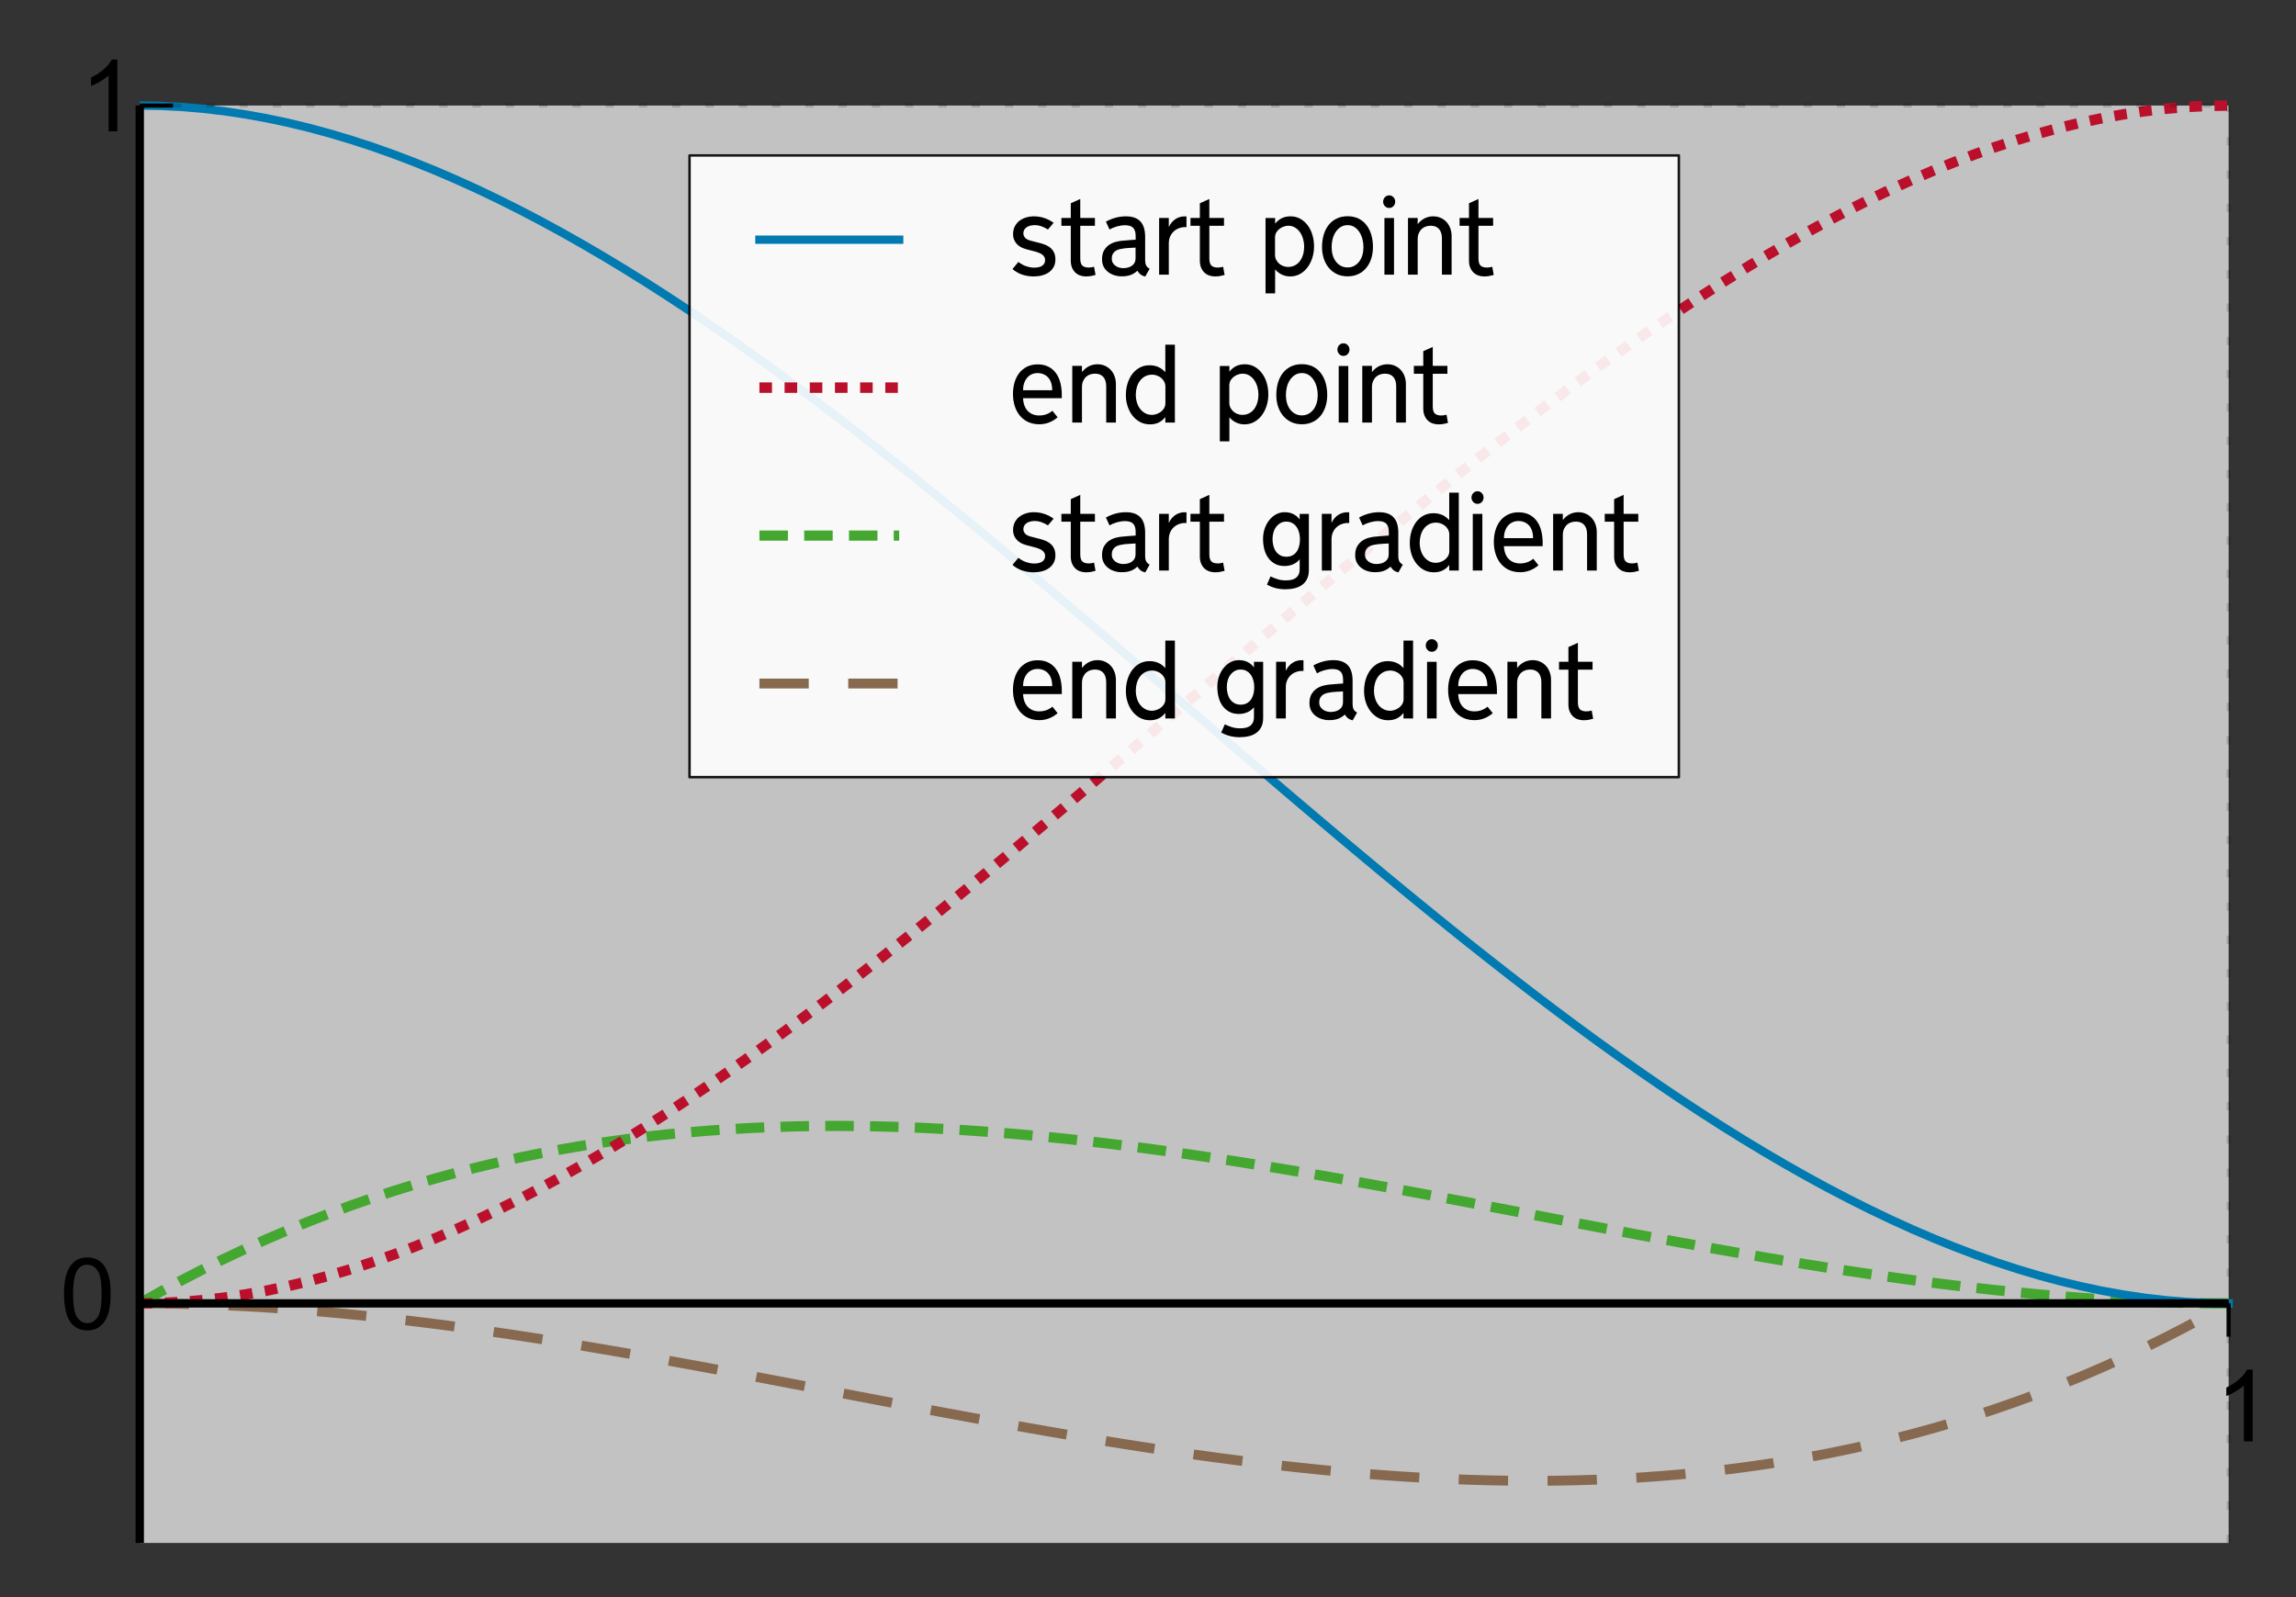 <?xml version="1.0" encoding="utf-8" standalone="no"?>
<!DOCTYPE svg PUBLIC "-//W3C//DTD SVG 1.1//EN"
  "http://www.w3.org/Graphics/SVG/1.1/DTD/svg11.dtd">
<!-- Created with matplotlib (http://matplotlib.org/) -->
<svg height="192pt" version="1.1" viewBox="0 0 276 192" width="276pt" xmlns="http://www.w3.org/2000/svg" xmlns:xlink="http://www.w3.org/1999/xlink">
 <rect x="0" y="0" width="276" height="192" fill="#333333" stroke="none"/>
 <defs>
  <style type="text/css">
*{stroke-linecap:butt;stroke-linejoin:round;}
  </style>
 </defs>
 <g id="figure_1">
  <g id="patch_1">
   <path d="
M0 192.687
L276.682 192.687
L276.682 0
L0 0
z
" style="fill:none;"/>
  </g>
  <g id="axes_1">
   <g id="patch_2">
    <path d="
M16.801 185.487
L267.901 185.487
L267.901 12.687
L16.801 12.687
z
" style="fill:#ffffff;opacity:0.7;"/>
   </g>
   <g id="line2d_1">
    <path clip-path="url(#pa23b3b1b9a)" d="
M16.801 156.687
L19.337 156.702
L21.873 156.745
L24.41 156.815
L26.946 156.913
L29.482 157.036
L32.019 157.184
L34.555 157.356
L37.092 157.552
L39.628 157.769
L42.164 158.008
L44.701 158.267
L47.237 158.546
L49.773 158.844
L52.31 159.16
L54.846 159.492
L57.382 159.841
L59.919 160.204
L62.455 160.582
L64.992 160.973
L67.528 161.377
L70.064 161.792
L72.601 162.218
L75.137 162.654
L77.673 163.098
L80.21 163.551
L82.746 164.011
L85.282 164.477
L87.819 164.948
L90.355 165.424
L92.891 165.903
L95.428 166.385
L97.964 166.869
L100.501 167.354
L103.037 167.839
L105.573 168.322
L108.11 168.804
L110.646 169.284
L113.182 169.76
L115.719 170.231
L118.255 170.697
L120.792 171.157
L123.328 171.609
L125.864 172.054
L128.401 172.49
L130.937 172.916
L133.473 173.331
L136.01 173.735
L138.546 174.126
L141.082 174.504
L143.619 174.867
L146.155 175.216
L148.692 175.548
L151.228 175.864
L153.764 176.161
L156.301 176.44
L158.837 176.7
L161.373 176.939
L163.91 177.156
L166.446 177.351
L168.982 177.524
L171.519 177.672
L174.055 177.795
L176.592 177.892
L179.128 177.963
L181.664 178.006
L184.201 178.021
L186.737 178.006
L189.273 177.961
L191.81 177.884
L194.346 177.776
L196.882 177.635
L199.419 177.46
L201.955 177.25
L204.492 177.004
L207.028 176.722
L209.564 176.403
L212.101 176.045
L214.637 175.648
L217.173 175.211
L219.71 174.734
L222.246 174.214
L224.782 173.651
L227.319 173.045
L229.855 172.395
L232.392 171.699
L234.928 170.956
L237.464 170.167
L240.001 169.329
L242.537 168.443
L245.073 167.506
L247.61 166.519
L250.146 165.48
L252.682 164.389
L255.219 163.244
L257.755 162.045
L260.292 160.79
L262.828 159.48
L265.364 158.112
L267.901 156.687" style="fill:none;stroke:#87694f;stroke-dasharray:5.932,4.746;stroke-dashoffset:0.0;stroke-width:1.186;"/>
   </g>
   <g id="line2d_2">
    <path clip-path="url(#pa23b3b1b9a)" d="
M16.801 156.687
L19.337 155.262
L21.873 153.894
L24.41 152.584
L26.946 151.33
L29.482 150.131
L32.019 148.986
L34.555 147.894
L37.092 146.855
L39.628 145.868
L42.164 144.932
L44.701 144.045
L47.237 143.208
L49.773 142.418
L52.31 141.676
L54.846 140.98
L57.382 140.329
L59.919 139.723
L62.455 139.161
L64.992 138.641
L67.528 138.163
L70.064 137.726
L72.601 137.329
L75.137 136.971
L77.673 136.652
L80.21 136.37
L82.746 136.125
L85.282 135.915
L87.819 135.74
L90.355 135.598
L92.891 135.49
L95.428 135.414
L97.964 135.369
L100.501 135.354
L103.037 135.368
L105.573 135.411
L108.11 135.482
L110.646 135.579
L113.182 135.703
L115.719 135.851
L118.255 136.023
L120.792 136.218
L123.328 136.436
L125.864 136.675
L128.401 136.934
L130.937 137.213
L133.473 137.511
L136.01 137.826
L138.546 138.159
L141.082 138.507
L143.619 138.871
L146.155 139.249
L148.692 139.64
L151.228 140.044
L153.764 140.459
L156.301 140.885
L158.837 141.32
L161.373 141.765
L163.91 142.218
L166.446 142.677
L168.982 143.143
L171.519 143.615
L174.055 144.091
L176.592 144.57
L179.128 145.052
L181.664 145.536
L184.201 146.021
L186.737 146.505
L189.273 146.989
L191.81 147.471
L194.346 147.95
L196.882 148.426
L199.419 148.898
L201.955 149.364
L204.492 149.823
L207.028 150.276
L209.564 150.721
L212.101 151.156
L214.637 151.582
L217.173 151.997
L219.71 152.401
L222.246 152.792
L224.782 153.17
L227.319 153.534
L229.855 153.882
L232.392 154.215
L234.928 154.53
L237.464 154.828
L240.001 155.107
L242.537 155.366
L245.073 155.605
L247.61 155.823
L250.146 156.018
L252.682 156.19
L255.219 156.338
L257.755 156.462
L260.292 156.559
L262.828 156.63
L265.364 156.673
L267.901 156.687" style="fill:none;stroke:#44a730;stroke-dasharray:3.425,1.957;stroke-dashoffset:0.0;stroke-width:1.223;"/>
   </g>
   <g id="line2d_3">
    <path clip-path="url(#pa23b3b1b9a)" d="
M16.801 156.687
L19.337 156.643
L21.873 156.513
L24.41 156.299
L26.946 156.001
L29.482 155.622
L32.019 155.165
L34.555 154.629
L37.092 154.018
L39.628 153.333
L42.164 152.576
L44.701 151.749
L47.237 150.853
L49.773 149.89
L52.31 148.863
L54.846 147.772
L57.382 146.619
L59.919 145.407
L62.455 144.137
L64.992 142.811
L67.528 141.431
L70.064 139.998
L72.601 138.514
L75.137 136.982
L77.673 135.402
L80.21 133.777
L82.746 132.108
L85.282 130.397
L87.819 128.646
L90.355 126.857
L92.891 125.032
L95.428 123.171
L97.964 121.278
L100.501 119.354
L103.037 117.4
L105.573 115.419
L108.11 113.411
L110.646 111.38
L113.182 109.327
L115.719 107.253
L118.255 105.16
L120.792 103.05
L123.328 100.926
L125.864 98.787
L128.401 96.638
L130.937 94.478
L133.473 92.311
L136.01 90.137
L138.546 87.959
L141.082 85.778
L143.619 83.596
L146.155 81.415
L148.692 79.237
L151.228 77.064
L153.764 74.896
L156.301 72.737
L158.837 70.587
L161.373 68.449
L163.91 66.324
L166.446 64.214
L168.982 62.122
L171.519 60.048
L174.055 57.994
L176.592 55.963
L179.128 53.956
L181.664 51.974
L184.201 50.02
L186.737 48.096
L189.273 46.203
L191.81 44.343
L194.346 42.517
L196.882 40.728
L199.419 38.977
L201.955 37.267
L204.492 35.598
L207.028 33.972
L209.564 32.393
L212.101 30.86
L214.637 29.376
L217.173 27.944
L219.71 26.563
L222.246 25.237
L224.782 23.967
L227.319 22.755
L229.855 21.603
L232.392 20.512
L234.928 19.484
L237.464 18.521
L240.001 17.625
L242.537 16.798
L245.073 16.041
L247.61 15.356
L250.146 14.745
L252.682 14.21
L255.219 13.752
L257.755 13.373
L260.292 13.076
L262.828 12.861
L265.364 12.731
L267.901 12.687" style="fill:none;stroke:#bb102b;stroke-dasharray:1.513,1.513;stroke-dashoffset:0.0;stroke-width:1.261;"/>
   </g>
   <g id="line2d_4">
    <path clip-path="url(#pa23b3b1b9a)" d="
M16.801 12.687
L19.337 12.731
L21.873 12.861
L24.41 13.076
L26.946 13.373
L29.482 13.752
L32.019 14.21
L34.555 14.745
L37.092 15.356
L39.628 16.041
L42.164 16.798
L44.701 17.625
L47.237 18.521
L49.773 19.484
L52.31 20.512
L54.846 21.603
L57.382 22.755
L59.919 23.967
L62.455 25.237
L64.992 26.563
L67.528 27.944
L70.064 29.376
L72.601 30.86
L75.137 32.393
L77.673 33.972
L80.21 35.598
L82.746 37.267
L85.282 38.977
L87.819 40.728
L90.355 42.517
L92.891 44.343
L95.428 46.203
L97.964 48.096
L100.501 50.02
L103.037 51.974
L105.573 53.956
L108.11 55.963
L110.646 57.994
L113.182 60.048
L115.719 62.122
L118.255 64.214
L120.792 66.324
L123.328 68.449
L125.864 70.587
L128.401 72.737
L130.937 74.896
L133.473 77.064
L136.01 79.237
L138.546 81.415
L141.082 83.596
L143.619 85.778
L146.155 87.959
L148.692 90.137
L151.228 92.311
L153.764 94.478
L156.301 96.638
L158.837 98.787
L161.373 100.926
L163.91 103.05
L166.446 105.16
L168.982 107.253
L171.519 109.327
L174.055 111.38
L176.592 113.411
L179.128 115.419
L181.664 117.4
L184.201 119.354
L186.737 121.278
L189.273 123.171
L191.81 125.032
L194.346 126.857
L196.882 128.646
L199.419 130.397
L201.955 132.108
L204.492 133.777
L207.028 135.402
L209.564 136.982
L212.101 138.514
L214.637 139.998
L217.173 141.431
L219.71 142.811
L222.246 144.137
L224.782 145.407
L227.319 146.619
L229.855 147.772
L232.392 148.863
L234.928 149.89
L237.464 150.853
L240.001 151.749
L242.537 152.576
L245.073 153.333
L247.61 154.018
L250.146 154.629
L252.682 155.165
L255.219 155.622
L257.755 156.001
L260.292 156.299
L262.828 156.513
L265.364 156.643
L267.901 156.687" style="fill:none;stroke:#007ab0;stroke-linecap:square;"/>
   </g>
   <g id="matplotlib.axis_1">
    <g id="xtick_1">
     <g id="line2d_5">
      <path d="
M16.801 185.487
L16.801 12.687" style="fill:none;opacity:0.15;stroke:#000000;stroke-dasharray:1,3;stroke-dashoffset:0.0;stroke-width:0.5;"/>
     </g>
     <g id="line2d_6">
      <defs>
       <path d="
M0 0
L0 4" id="m741efc42ff" style="stroke:#000000;stroke-width:0.5;"/>
      </defs>
      <g>
       <use style="stroke:#000000;stroke-width:0.5;" x="16.801" xlink:href="#m741efc42ff" y="156.687"/>
      </g>
     </g>
    </g>
    <g id="xtick_2">
     <g id="line2d_7">
      <path d="
M267.901 185.487
L267.901 12.687" style="fill:none;opacity:0.15;stroke:#000000;stroke-dasharray:1,3;stroke-dashoffset:0.0;stroke-width:0.5;"/>
     </g>
     <g id="line2d_8">
      <g>
       <use style="stroke:#000000;stroke-width:0.5;" x="267.901" xlink:href="#m741efc42ff" y="156.687"/>
      </g>
     </g>
     <g id="text_1">
      <!-- 1 -->
      <defs>
       <path d="
M37.25 0
L28.469 0
L28.469 56
Q25.297 52.984 20.141 49.953
Q14.984 46.922 10.891 45.406
L10.891 53.906
Q18.266 57.375 23.781 62.297
Q29.297 67.234 31.594 71.875
L37.25 71.875
z
" id="ArialMT-31"/>
      </defs>
      <g transform="translate(266.319 173.277)scale(0.12 -0.12)">
       <use xlink:href="#ArialMT-31"/>
      </g>
     </g>
    </g>
   </g>
   <g id="matplotlib.axis_2">
    <g id="ytick_1">
     <g id="line2d_9">
      <path clip-path="url(#pa23b3b1b9a)" d="
M16.801 156.687
L267.901 156.687" style="fill:none;opacity:0.15;stroke:#000000;stroke-dasharray:1,3;stroke-dashoffset:0.0;stroke-width:0.5;"/>
     </g>
     <g id="line2d_10">
      <defs>
       <path d="
M0 0
L4 0" id="m728421d6d4" style="stroke:#000000;stroke-width:0.5;"/>
      </defs>
      <g>
       <use style="stroke:#000000;stroke-width:0.5;" x="16.801" xlink:href="#m728421d6d4" y="156.687"/>
      </g>
     </g>
     <g id="text_2">
      <!-- 0 -->
      <defs>
       <path d="
M4.156 35.297
Q4.156 48 6.766 55.734
Q9.375 63.484 14.516 67.672
Q19.672 71.875 27.484 71.875
Q33.25 71.875 37.594 69.547
Q41.938 67.234 44.766 62.859
Q47.609 58.5 49.219 52.219
Q50.828 45.953 50.828 35.297
Q50.828 22.703 48.234 14.969
Q45.656 7.234 40.5 3
Q35.359 -1.219 27.484 -1.219
Q17.141 -1.219 11.234 6.203
Q4.156 15.141 4.156 35.297
M13.188 35.297
Q13.188 17.672 17.312 11.828
Q21.438 6 27.484 6
Q33.547 6 37.672 11.859
Q41.797 17.719 41.797 35.297
Q41.797 52.984 37.672 58.781
Q33.547 64.594 27.391 64.594
Q21.344 64.594 17.719 59.469
Q13.188 52.938 13.188 35.297" id="ArialMT-30"/>
      </defs>
      <g transform="translate(7.2 159.789)scale(0.12 -0.12)">
       <use xlink:href="#ArialMT-30"/>
      </g>
     </g>
    </g>
    <g id="ytick_2">
     <g id="line2d_11">
      <path clip-path="url(#pa23b3b1b9a)" d="
M16.801 12.687
L267.901 12.687" style="fill:none;opacity:0.15;stroke:#000000;stroke-dasharray:1,3;stroke-dashoffset:0.0;stroke-width:0.5;"/>
     </g>
     <g id="line2d_12">
      <g>
       <use style="stroke:#000000;stroke-width:0.5;" x="16.801" xlink:href="#m728421d6d4" y="12.687"/>
      </g>
     </g>
     <g id="text_3">
      <!-- 1 -->
      <g transform="translate(9.637 15.789)scale(0.12 -0.12)">
       <use xlink:href="#ArialMT-31"/>
      </g>
     </g>
    </g>
   </g>
   <g id="patch_3">
    <path d="
M16.801 156.687
L267.901 156.687" style="fill:none;stroke:#000000;"/>
   </g>
   <g id="patch_4">
    <path d="
M16.801 185.487
L16.801 12.687" style="fill:none;stroke:#000000;"/>
   </g>
   <g id="legend_1">
    <g id="patch_5">
     <path d="
M82.889 93.425
L201.813 93.425
L201.813 18.687
L82.889 18.687
L82.889 93.425
z
" style="fill:#ffffff;opacity:0.9;stroke:#000000;stroke-width:0.3;"/>
    </g>
    <g id="line2d_13">
     <path d="
M91.289 28.816
L108.089 28.816" style="fill:none;stroke:#007ab0;stroke-linecap:square;"/>
    </g>
    <g id="line2d_14"/>
    <g id="text_4">
     <!-- start point -->
     <defs>
      <path d="
M50.203 0
L40.5 0
L40.5 36.203
Q40.5 42.406 37.594 45.703
Q34.703 49 29.297 49
Q27 49 24.641 48.297
Q22.297 47.594 20.438 45.938
Q18.594 44.297 17.391 41.688
Q16.203 39.094 16.203 35.297
L16.203 0
L6.5 0
L6.5 56.797
L16.203 56.797
L16.203 50.594
Q19.406 54.594 23.344 56.5
Q27.297 58.406 31.703 58.406
Q35.797 58.406 39.188 56.906
Q42.594 55.406 45.047 52.75
Q47.5 50.094 48.844 46.438
Q50.203 42.797 50.203 38.5
z
" id="TransportNew-Light-6e"/>
      <path d="
M18.297 73.094
Q18.297 70.5 16.547 68.641
Q14.797 66.797 12.297 66.797
Q9.703 66.797 7.953 68.641
Q6.203 70.5 6.203 73.094
Q6.203 75.703 7.953 77.547
Q9.703 79.406 12.297 79.406
Q14.797 79.406 16.547 77.547
Q18.297 75.703 18.297 73.094
M17.094 0
L7.5 0
L7.5 56.703
L17.094 56.703
z
" id="TransportNew-Light-69"/>
      <path d="
M36.203 -0.297
Q34.203 -0.797 32.047 -1.297
Q29.906 -1.797 26.5 -1.797
Q23.406 -1.797 20.656 -0.797
Q17.906 0.203 15.844 2.203
Q13.797 4.203 12.594 7.141
Q11.406 10.094 11.406 14.094
L11.406 48.906
L2 48.906
L2 56.797
L11.406 56.797
L11.406 71.5
L20.906 75.797
L20.906 56.797
L35.594 56.797
L35.594 48.906
L20.906 48.906
L20.906 16.297
Q20.906 11.094 22.953 9.094
Q25 7.094 29.406 7.094
Q32 7.094 34.703 7.906
z
" id="TransportNew-Light-74"/>
      <path d="
M55.094 28.297
Q55.094 22.203 53.344 16.75
Q51.594 11.297 48.438 7.141
Q45.297 3 40.891 0.594
Q36.5 -1.797 31.203 -1.797
Q26.797 -1.797 22.938 0
Q19.094 1.797 16.094 5.203
L16.094 -18.797
L6.5 -18.797
L6.5 56.703
L16.094 56.703
L16.094 51.094
Q19.297 54.906 23 56.656
Q26.703 58.406 31.5 58.406
Q37 58.406 41.391 55.906
Q45.797 53.406 48.844 49.25
Q51.906 45.094 53.5 39.641
Q55.094 34.203 55.094 28.297
M45.203 28.094
Q45.203 31.703 44.203 35.453
Q43.203 39.203 41.203 42.203
Q39.203 45.203 36.203 47.094
Q33.203 49 29.203 49
Q27.406 49 25.156 48.297
Q22.906 47.594 20.844 46.141
Q18.797 44.703 17.391 42.453
Q16 40.203 16 37
L16 19.906
Q16 16.906 17.25 14.656
Q18.5 12.406 20.344 10.844
Q22.203 9.297 24.5 8.5
Q26.797 7.703 28.906 7.703
Q32.906 7.703 36 9.344
Q39.094 11 41.094 13.797
Q43.094 16.594 44.141 20.297
Q45.203 24 45.203 28.094" id="TransportNew-Light-70"/>
      <path d="
M46.5 15.203
Q46.5 10.906 44.75 7.703
Q43 4.5 40.047 2.391
Q37.094 0.297 33.141 -0.75
Q29.203 -1.797 24.797 -1.797
Q18.797 -1.797 13.438 -0.047
Q8.094 1.703 3.5 5.594
L9.406 12.703
Q13.203 9.703 17.453 8.344
Q21.703 7 25.203 7
Q27.406 7 29.406 7.391
Q31.406 7.797 32.906 8.688
Q34.406 9.594 35.297 11.094
Q36.203 12.594 36.203 14.797
Q36.203 16.406 35.391 17.75
Q34.594 19.094 33.344 20.047
Q32.094 21 30.438 21.703
Q28.797 22.406 27.094 22.906
L17.203 25.5
Q14.594 26.203 12.25 27.391
Q9.906 28.594 8.094 30.438
Q6.297 32.297 5.188 34.844
Q4.094 37.406 4.094 40.703
Q4.094 45 5.844 48.344
Q7.594 51.703 10.438 53.891
Q13.297 56.094 17.047 57.25
Q20.797 58.406 24.906 58.406
Q30.297 58.406 35.344 56.75
Q40.406 55.094 44.703 51.906
L39 45.203
Q36.406 46.906 32.953 48.25
Q29.5 49.594 25.703 49.594
Q23.5 49.594 21.453 49.094
Q19.406 48.594 17.844 47.594
Q16.297 46.594 15.344 45.047
Q14.406 43.5 14.406 41.406
Q14.406 39.094 16 37.094
Q17.594 35.094 21.797 34
L32.203 31.297
Q35.094 30.5 37.688 29.297
Q40.297 28.094 42.25 26.188
Q44.203 24.297 45.344 21.594
Q46.5 18.906 46.5 15.203" id="TransportNew-Light-73"/>
      <path d="
M33.906 47.594
L33 47.594
Q29.797 47.703 26.75 46.641
Q23.703 45.594 21.344 43.5
Q19 41.406 17.594 38.297
Q16.203 35.203 16.203 31.203
L16.203 0
L6.5 0
L6.5 56.797
L16.203 56.797
L16.203 47.703
Q18.703 53.094 23.297 55.938
Q27.906 58.797 33.906 58.297
z
" id="TransportNew-Light-72"/>
      <path id="TransportNew-Light-20"/>
      <path d="
M55 27.703
Q55 21.203 53.203 15.797
Q51.406 10.406 48.094 6.5
Q44.797 2.594 40.094 0.438
Q35.406 -1.703 29.594 -1.703
Q23.797 -1.703 19.094 0.438
Q14.406 2.594 11.047 6.5
Q7.703 10.406 5.844 15.75
Q4 21.094 4 27.594
Q4 34.406 5.703 40.047
Q7.406 45.703 10.656 49.797
Q13.906 53.906 18.656 56.203
Q23.406 58.5 29.594 58.5
Q35.703 58.5 40.453 56.203
Q45.203 53.906 48.391 49.797
Q51.594 45.703 53.297 40.047
Q55 34.406 55 27.703
M45.5 27.594
Q45.5 31.703 44.453 35.641
Q43.406 39.594 41.406 42.688
Q39.406 45.797 36.453 47.688
Q33.5 49.594 29.594 49.594
Q25.703 49.594 22.703 47.688
Q19.703 45.797 17.641 42.688
Q15.594 39.594 14.594 35.641
Q13.594 31.703 13.594 27.594
Q13.594 23.406 14.641 19.703
Q15.703 16 17.75 13.25
Q19.797 10.5 22.797 8.844
Q25.797 7.203 29.594 7.203
Q33.406 7.203 36.344 8.844
Q39.297 10.5 41.344 13.25
Q43.406 16 44.453 19.703
Q45.5 23.406 45.5 27.594" id="TransportNew-Light-6f"/>
      <path d="
M51.703 5.906
L47.297 -1.906
Q44.406 -1.203 42.75 0.047
Q41.094 1.297 39.406 3.906
Q36.594 1.203 32.891 -0.25
Q29.203 -1.703 23.703 -1.703
Q19.797 -1.703 16.25 -0.547
Q12.703 0.594 9.953 2.75
Q7.203 4.906 5.594 8.047
Q4 11.203 4 15.297
Q4 21.094 6.25 24.641
Q8.5 28.203 11.594 30.141
Q14.703 32.094 18.047 32.891
Q21.406 33.703 23.594 33.906
Q24.797 34 26.438 34.141
Q28.094 34.297 29.938 34.438
Q31.797 34.594 33.797 34.75
Q35.797 34.906 37.703 35
L37.703 38.406
Q37.703 44.406 35.141 46.953
Q32.594 49.5 27 49.5
Q23.203 49.5 19.047 48.344
Q14.906 47.203 11.5 45.203
L7.906 53.094
Q12.406 55.594 17.5 57
Q22.594 58.406 28 58.406
Q37.594 58.406 42.391 53.344
Q47.203 48.297 47.203 37.703
L47.203 14.797
Q47.203 11 48.297 9.047
Q49.406 7.094 51.703 5.906
M37.594 16.203
L37.594 27.094
Q34.406 26.906 31.547 26.75
Q28.703 26.594 26.906 26.406
Q24.594 26.094 22.297 25.641
Q20 25.203 18.094 24.094
Q16.203 23 15 21.047
Q13.797 19.094 13.797 15.906
Q13.797 13.406 14.891 11.656
Q16 9.906 17.641 8.75
Q19.297 7.594 21.297 7.047
Q23.297 6.5 25.094 6.5
Q30.797 6.5 34.188 9.094
Q37.594 11.703 37.594 16.203" id="TransportNew-Light-61"/>
     </defs>
     <g transform="translate(121.289 33.016)scale(0.12 -0.12)">
      <use xlink:href="#TransportNew-Light-73"/>
      <use x="50.5" xlink:href="#TransportNew-Light-74"/>
      <use x="89.2" xlink:href="#TransportNew-Light-61"/>
      <use x="143.9" xlink:href="#TransportNew-Light-72"/>
      <use x="179.8" xlink:href="#TransportNew-Light-74"/>
      <use x="218.5" xlink:href="#TransportNew-Light-20"/>
      <use x="250.5" xlink:href="#TransportNew-Light-70"/>
      <use x="309.6" xlink:href="#TransportNew-Light-6f"/>
      <use x="368.6" xlink:href="#TransportNew-Light-69"/>
      <use x="393.2" xlink:href="#TransportNew-Light-6e"/>
      <use x="449.4" xlink:href="#TransportNew-Light-74"/>
     </g>
    </g>
    <g id="line2d_15">
     <path d="
M91.289 46.6
L108.089 46.6" style="fill:none;stroke:#bb102b;stroke-dasharray:1.513,1.513;stroke-dashoffset:0.0;stroke-width:1.261;"/>
    </g>
    <g id="line2d_16"/>
    <g id="text_5">
     <!-- end point -->
     <defs>
      <path d="
M53.094 0
L43.5 0
L43.5 5.594
Q40.797 2 37 0.094
Q33.203 -1.797 28.094 -1.797
Q22.5 -1.797 18.047 0.641
Q13.594 3.094 10.438 7.188
Q7.297 11.297 5.641 16.547
Q4 21.797 4 27.406
Q4 33.797 5.703 39.25
Q7.406 44.703 10.5 48.75
Q13.594 52.797 17.938 55.094
Q22.297 57.406 27.594 57.406
Q32.797 57.406 36.75 55.547
Q40.703 53.703 43.5 50.406
L43.5 78
L53.094 78
z

M43.594 19.594
L43.594 35.797
Q43.594 38.797 42.344 41.094
Q41.094 43.406 39.141 44.906
Q37.203 46.406 34.891 47.203
Q32.594 48 30.5 48
Q26.406 48 23.297 46.344
Q20.203 44.703 18.094 41.891
Q16 39.094 14.953 35.391
Q13.906 31.703 13.906 27.594
Q13.906 24 14.953 20.391
Q16 16.797 18.047 14
Q20.094 11.203 23.141 9.453
Q26.203 7.703 30.203 7.703
Q32 7.703 34.297 8.391
Q36.594 9.094 38.641 10.5
Q40.703 11.906 42.141 14.156
Q43.594 16.406 43.594 19.594" id="TransportNew-Light-64"/>
      <path d="
M52.906 25.703
L52.906 24.406
L14.094 24.406
Q14.5 16 18.891 11.547
Q23.297 7.094 30.297 7.094
Q37.906 7.094 43.5 11.797
L48.703 5.297
Q45 2 40.297 0.141
Q35.594 -1.703 30.406 -1.703
Q24.094 -1.703 19.141 0.594
Q14.203 2.906 10.844 7
Q7.5 11.094 5.75 16.641
Q4 22.203 4 28.703
Q4 35 5.641 40.453
Q7.297 45.906 10.438 49.844
Q13.594 53.797 18.188 56.047
Q22.797 58.297 28.594 58.297
Q35.094 58.297 39.75 55.844
Q44.406 53.406 47.406 49.047
Q50.406 44.703 51.75 38.703
Q53.094 32.703 52.906 25.703
M43.297 32.406
Q43.297 36.594 42.25 39.797
Q41.203 43 39.25 45.141
Q37.297 47.297 34.547 48.438
Q31.797 49.594 28.594 49.594
Q25.406 49.594 22.703 48.344
Q20 47.094 18.094 44.797
Q16.203 42.5 15.141 39.344
Q14.094 36.203 14.094 32.406
z
" id="TransportNew-Light-65"/>
     </defs>
     <g transform="translate(121.289 50.8)scale(0.12 -0.12)">
      <use xlink:href="#TransportNew-Light-65"/>
      <use x="56.9" xlink:href="#TransportNew-Light-6e"/>
      <use x="113.1" xlink:href="#TransportNew-Light-64"/>
      <use x="172.7" xlink:href="#TransportNew-Light-20"/>
      <use x="204.7" xlink:href="#TransportNew-Light-70"/>
      <use x="263.8" xlink:href="#TransportNew-Light-6f"/>
      <use x="322.8" xlink:href="#TransportNew-Light-69"/>
      <use x="347.4" xlink:href="#TransportNew-Light-6e"/>
      <use x="403.6" xlink:href="#TransportNew-Light-74"/>
     </g>
    </g>
    <g id="line2d_17">
     <path d="
M91.289 64.385
L108.089 64.385" style="fill:none;stroke:#44a730;stroke-dasharray:3.425,1.957;stroke-dashoffset:0.0;stroke-width:1.223;"/>
    </g>
    <g id="line2d_18"/>
    <g id="text_6">
     <!-- start gradient -->
     <defs>
      <path d="
M49.906 0.5
Q49.906 -4.797 48.094 -8.438
Q46.297 -12.094 43.141 -14.391
Q40 -16.703 35.703 -17.75
Q31.406 -18.797 26.406 -18.797
Q21.297 -18.797 16.844 -17.688
Q12.406 -16.594 7.906 -14.094
L11.5 -5.906
Q15.203 -7.703 18.844 -8.797
Q22.5 -9.906 26.797 -9.906
Q29.5 -9.906 32 -9.453
Q34.5 -9 36.453 -7.703
Q38.406 -6.406 39.547 -4.203
Q40.703 -2 40.703 1.5
L40.703 11.203
Q38.094 8 34.188 6.25
Q30.297 4.5 25.5 4.5
Q20.297 4.5 16.297 6.547
Q12.297 8.594 9.547 12.188
Q6.797 15.797 5.391 20.797
Q4 25.797 4 31.797
Q4 37.094 5.641 41.938
Q7.297 46.797 10.188 50.438
Q13.094 54.094 17 56.25
Q20.906 58.406 25.5 58.406
Q30.906 58.406 34.703 56.344
Q38.5 54.297 40.703 51.094
L40.703 56.703
L49.906 56.703
z

M41 31.406
Q41 34.797 40.141 38
Q39.297 41.203 37.594 43.641
Q35.906 46.094 33.297 47.547
Q30.703 49 27.297 49
Q24 49 21.453 47.547
Q18.906 46.094 17.094 43.688
Q15.297 41.297 14.391 38.094
Q13.5 34.906 13.5 31.406
Q13.5 27.906 14.344 24.703
Q15.203 21.5 16.891 19.094
Q18.594 16.703 21.188 15.25
Q23.797 13.797 27.297 13.797
Q31 13.797 33.594 15.25
Q36.203 16.703 37.844 19.141
Q39.5 21.594 40.25 24.75
Q41 27.906 41 31.406" id="TransportNew-Light-67"/>
     </defs>
     <g transform="translate(121.289 68.585)scale(0.12 -0.12)">
      <use xlink:href="#TransportNew-Light-73"/>
      <use x="50.5" xlink:href="#TransportNew-Light-74"/>
      <use x="89.2" xlink:href="#TransportNew-Light-61"/>
      <use x="143.9" xlink:href="#TransportNew-Light-72"/>
      <use x="179.8" xlink:href="#TransportNew-Light-74"/>
      <use x="218.5" xlink:href="#TransportNew-Light-20"/>
      <use x="250.5" xlink:href="#TransportNew-Light-67"/>
      <use x="306.9" xlink:href="#TransportNew-Light-72"/>
      <use x="342.8" xlink:href="#TransportNew-Light-61"/>
      <use x="397.5" xlink:href="#TransportNew-Light-64"/>
      <use x="457.1" xlink:href="#TransportNew-Light-69"/>
      <use x="481.7" xlink:href="#TransportNew-Light-65"/>
      <use x="538.6" xlink:href="#TransportNew-Light-6e"/>
      <use x="594.8" xlink:href="#TransportNew-Light-74"/>
     </g>
    </g>
    <g id="line2d_19">
     <path d="
M91.289 82.169
L108.089 82.169" style="fill:none;stroke:#87694f;stroke-dasharray:5.932,4.746;stroke-dashoffset:0.0;stroke-width:1.186;"/>
    </g>
    <g id="line2d_20"/>
    <g id="text_7">
     <!-- end gradient -->
     <g transform="translate(121.289 86.369)scale(0.12 -0.12)">
      <use xlink:href="#TransportNew-Light-65"/>
      <use x="56.9" xlink:href="#TransportNew-Light-6e"/>
      <use x="113.1" xlink:href="#TransportNew-Light-64"/>
      <use x="172.7" xlink:href="#TransportNew-Light-20"/>
      <use x="204.7" xlink:href="#TransportNew-Light-67"/>
      <use x="261.1" xlink:href="#TransportNew-Light-72"/>
      <use x="297" xlink:href="#TransportNew-Light-61"/>
      <use x="351.7" xlink:href="#TransportNew-Light-64"/>
      <use x="411.3" xlink:href="#TransportNew-Light-69"/>
      <use x="435.9" xlink:href="#TransportNew-Light-65"/>
      <use x="492.8" xlink:href="#TransportNew-Light-6e"/>
      <use x="549" xlink:href="#TransportNew-Light-74"/>
     </g>
    </g>
   </g>
  </g>
 </g>
 <defs>
  <clipPath id="pa23b3b1b9a">
   <rect height="173.8" width="252.1" x="16.801" y="11.687"/>
  </clipPath>
 </defs>
</svg>
